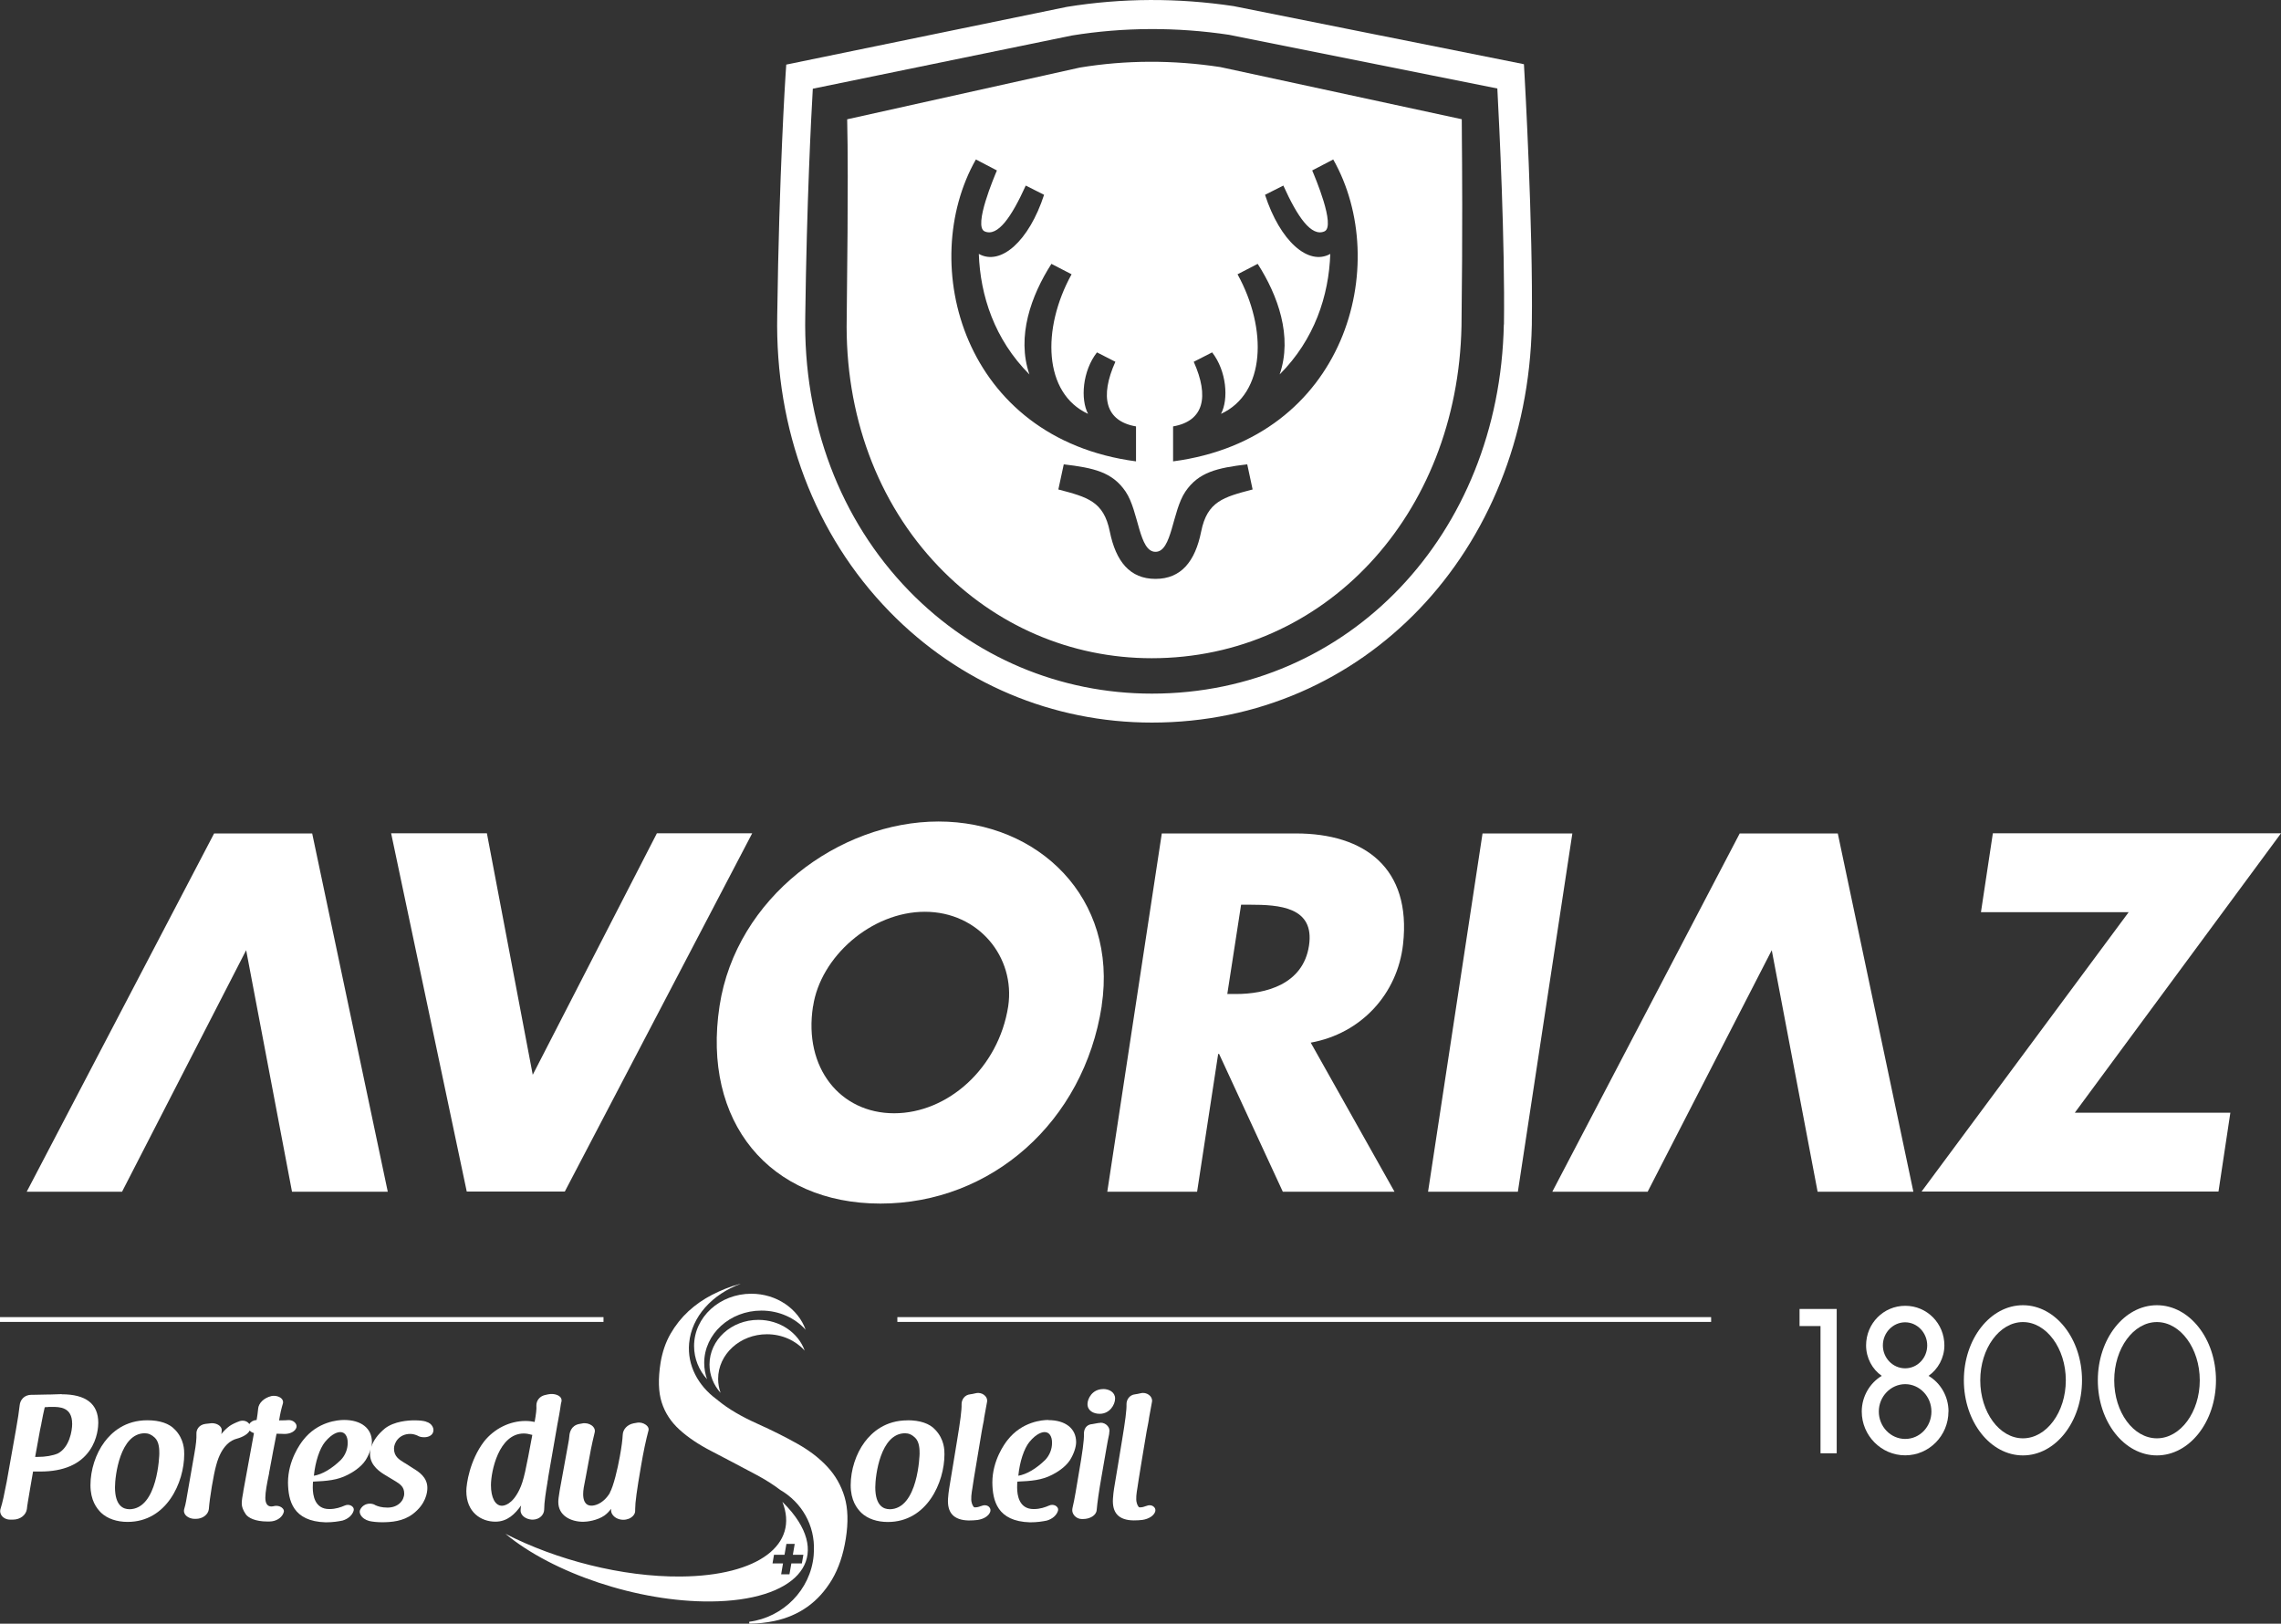 <svg width="59" height="42" viewBox="0 0 59 42" fill="none" xmlns="http://www.w3.org/2000/svg">
<rect x="0" y="0" width="59" height="42" fill="#333333" stroke="none"/>
<g clip-path="url(#clip0_3183_7)">
<path d="M23.475 36.74C22.902 36.74 22.556 37.045 22.365 37.302C22.138 37.606 22.004 38.024 22.004 38.417C22.004 38.81 22.161 39.015 22.281 39.134C22.444 39.287 22.687 39.369 22.965 39.369C23.976 39.369 24.429 38.345 24.429 37.618C24.429 37.512 24.429 37.23 24.188 36.98C24.044 36.822 23.797 36.738 23.475 36.738V36.74ZM23.006 39.038C22.868 39.038 22.64 38.964 22.64 38.471C22.64 38.175 22.771 37.074 23.411 37.074C23.505 37.074 23.589 37.111 23.671 37.19C23.786 37.301 23.786 37.504 23.786 37.601C23.786 37.616 23.752 39.04 23.006 39.04V39.038Z" fill="white"/>
<path d="M25.471 38.936C25.452 38.936 25.431 38.939 25.411 38.946C25.382 38.956 25.373 38.959 25.371 38.959H25.368C25.306 38.983 25.272 38.991 25.209 38.991C25.174 38.988 25.143 38.906 25.136 38.877C25.105 38.781 25.13 38.623 25.154 38.481L25.19 38.244C25.209 38.135 25.227 38.022 25.245 37.915C25.259 37.821 25.275 37.727 25.292 37.633C25.324 37.445 25.36 37.233 25.394 37.022C25.402 36.966 25.413 36.914 25.423 36.864C25.428 36.84 25.433 36.817 25.437 36.795C25.445 36.762 25.45 36.73 25.453 36.699V36.689C25.486 36.5 25.512 36.362 25.533 36.251V36.245C25.538 36.197 25.52 36.151 25.486 36.112C25.441 36.062 25.373 36.031 25.301 36.031C25.279 36.031 25.256 36.035 25.233 36.04C25.175 36.053 25.138 36.062 25.099 36.066C24.945 36.08 24.867 36.213 24.872 36.33C24.877 36.466 24.84 36.757 24.754 37.272C24.709 37.549 24.678 37.74 24.655 37.875C24.631 38.022 24.618 38.105 24.608 38.157L24.552 38.499C24.541 38.57 24.526 38.677 24.521 38.77C24.511 38.953 24.547 39.085 24.63 39.177C24.719 39.276 24.864 39.327 25.06 39.33C25.14 39.33 25.222 39.325 25.287 39.317C25.449 39.292 25.573 39.213 25.612 39.109C25.625 39.072 25.622 39.033 25.599 38.999C25.573 38.959 25.525 38.936 25.473 38.936H25.471Z" fill="white"/>
<path d="M27.118 36.73C26.965 36.73 26.435 36.769 26.058 37.254C25.993 37.335 25.668 37.771 25.668 38.349C25.674 38.816 25.793 39.353 26.642 39.378C26.83 39.378 26.966 39.355 27.076 39.333C27.222 39.291 27.331 39.195 27.366 39.078C27.374 39.044 27.369 39.014 27.348 38.987C27.321 38.95 27.271 38.926 27.215 38.926C27.188 38.926 27.159 38.933 27.133 38.945C27.036 38.987 26.903 39.035 26.741 39.035H26.735C26.364 39.035 26.309 38.686 26.309 38.478C26.309 38.403 26.312 38.349 26.316 38.325C26.673 38.31 26.948 38.288 27.217 38.147C27.313 38.099 27.547 37.966 27.675 37.77C27.774 37.612 27.835 37.432 27.835 37.303C27.835 36.952 27.56 36.734 27.115 36.734L27.118 36.73ZM26.34 38.171C26.375 37.812 26.487 37.471 26.626 37.3C26.817 37.068 26.966 37.044 27.021 37.044C27.139 37.044 27.212 37.15 27.212 37.32C27.212 37.489 27.148 37.645 27.036 37.763C26.803 37.99 26.557 38.136 26.34 38.173V38.171Z" fill="white"/>
<path d="M28.464 36.804C28.446 36.804 28.428 36.806 28.411 36.809L28.381 36.814C28.344 36.821 28.307 36.829 28.259 36.836C28.087 36.846 28.032 36.979 28.037 37.1C28.041 37.261 28.001 37.558 27.896 38.161L27.821 38.607C27.794 38.775 27.766 38.893 27.745 38.988L27.739 39.017C27.739 39.017 27.739 39.019 27.739 39.02C27.739 39.024 27.739 39.029 27.737 39.032C27.737 39.035 27.736 39.039 27.736 39.042C27.729 39.097 27.748 39.156 27.791 39.205C27.839 39.26 27.907 39.292 27.977 39.292C27.98 39.292 27.982 39.292 27.985 39.292H28.02C28.182 39.292 28.357 39.205 28.367 39.057C28.383 38.869 28.425 38.572 28.495 38.177L28.623 37.439C28.645 37.313 28.666 37.2 28.689 37.096C28.689 37.096 28.689 37.095 28.689 37.093C28.689 37.071 28.694 37.041 28.697 37.021C28.7 36.97 28.683 36.922 28.645 36.88C28.6 36.829 28.535 36.801 28.467 36.801L28.464 36.804Z" fill="white"/>
<path d="M28.537 35.931C28.249 35.931 28.129 36.183 28.129 36.318C28.129 36.494 28.288 36.571 28.445 36.571C28.702 36.571 28.843 36.338 28.843 36.175C28.843 36.012 28.689 35.93 28.537 35.93V35.931Z" fill="white"/>
<path d="M29.863 38.999C29.837 38.959 29.789 38.936 29.737 38.936C29.718 38.936 29.697 38.939 29.677 38.946C29.648 38.956 29.638 38.959 29.637 38.959H29.633C29.572 38.983 29.538 38.991 29.476 38.991C29.441 38.988 29.41 38.906 29.404 38.877C29.373 38.781 29.397 38.623 29.421 38.481L29.457 38.244C29.476 38.136 29.494 38.026 29.51 37.918C29.525 37.824 29.541 37.729 29.557 37.633C29.59 37.445 29.625 37.233 29.659 37.022C29.669 36.966 29.679 36.914 29.69 36.862C29.695 36.839 29.7 36.815 29.703 36.794C29.711 36.76 29.716 36.728 29.719 36.698V36.688C29.752 36.496 29.779 36.357 29.8 36.245C29.803 36.197 29.785 36.151 29.752 36.112C29.706 36.062 29.638 36.031 29.567 36.031C29.544 36.031 29.522 36.035 29.499 36.04C29.441 36.053 29.404 36.062 29.365 36.066C29.211 36.08 29.133 36.213 29.138 36.33C29.143 36.466 29.106 36.757 29.02 37.272C28.974 37.549 28.944 37.74 28.921 37.875C28.897 38.022 28.884 38.105 28.874 38.157L28.817 38.499C28.806 38.57 28.792 38.677 28.787 38.77C28.777 38.953 28.813 39.085 28.895 39.177C28.984 39.276 29.13 39.327 29.326 39.328C29.405 39.328 29.488 39.324 29.552 39.315C29.714 39.29 29.839 39.211 29.878 39.107C29.891 39.07 29.887 39.031 29.865 38.998L29.863 38.999Z" fill="white"/>
<path d="M1.592 36.062C1.545 36.062 1.416 36.068 1.32 36.071H1.28C1.153 36.076 1.008 36.079 0.898 36.079H0.818C0.622 36.079 0.522 36.215 0.509 36.35C0.493 36.504 0.46 36.714 0.412 36.987L0.171 38.342C0.169 38.351 0.166 38.362 0.164 38.373C0.163 38.383 0.159 38.393 0.158 38.403C0.116 38.626 0.069 38.858 0.009 39.046C-0.004 39.1 0.009 39.157 0.043 39.205C0.091 39.269 0.172 39.308 0.261 39.308H0.336C0.52 39.308 0.671 39.194 0.695 39.037C0.7 39.005 0.705 38.969 0.708 38.928C0.708 38.928 0.708 38.927 0.708 38.925C0.713 38.915 0.713 38.91 0.713 38.905C0.713 38.901 0.713 38.898 0.715 38.895C0.715 38.89 0.718 38.885 0.716 38.88C0.739 38.754 0.758 38.63 0.779 38.505C0.804 38.361 0.83 38.211 0.855 38.064H1.043C1.641 38.064 2.07 37.879 2.32 37.516C2.526 37.219 2.542 36.895 2.542 36.803C2.542 36.313 2.223 36.066 1.594 36.066L1.592 36.062ZM1.867 36.826C1.867 37.023 1.791 37.436 1.505 37.592C1.503 37.592 1.501 37.594 1.501 37.595C1.364 37.654 1.176 37.686 0.974 37.686H0.909L1.034 36.998C1.042 36.952 1.051 36.915 1.059 36.878C1.061 36.867 1.064 36.857 1.066 36.848C1.068 36.838 1.071 36.826 1.072 36.813C1.072 36.81 1.072 36.808 1.072 36.805C1.072 36.801 1.076 36.796 1.076 36.791C1.08 36.771 1.084 36.748 1.089 36.724C1.103 36.647 1.124 36.543 1.157 36.402C1.168 36.402 1.173 36.402 1.176 36.397H1.213C1.231 36.397 1.246 36.397 1.26 36.393C1.272 36.393 1.283 36.392 1.293 36.392H1.341C1.537 36.392 1.866 36.392 1.866 36.826H1.867Z" fill="white"/>
<path d="M4.524 36.98C4.38 36.822 4.133 36.738 3.811 36.738C3.238 36.738 2.892 37.044 2.701 37.301C2.474 37.605 2.34 38.023 2.34 38.416C2.34 38.808 2.497 39.013 2.617 39.132C2.78 39.285 3.023 39.367 3.301 39.367C4.312 39.367 4.765 38.343 4.765 37.616C4.765 37.511 4.765 37.228 4.524 36.978V36.98ZM3.34 39.038C3.203 39.038 2.974 38.964 2.974 38.471C2.974 38.175 3.106 37.074 3.745 37.074C3.839 37.074 3.923 37.111 4.006 37.19C4.121 37.301 4.121 37.504 4.121 37.601C4.121 37.616 4.087 39.04 3.34 39.04V39.038Z" fill="white"/>
<path d="M6.959 38.101C6.97 38.044 6.985 37.979 6.996 37.908C7.007 37.846 7.019 37.782 7.032 37.717C7.043 37.651 7.056 37.587 7.067 37.525L7.072 37.502C7.096 37.373 7.122 37.245 7.142 37.141C7.145 37.124 7.147 37.114 7.15 37.102C7.15 37.097 7.151 37.092 7.153 37.087C7.213 37.087 7.279 37.087 7.359 37.092C7.514 37.092 7.642 37.022 7.669 36.918C7.676 36.881 7.666 36.844 7.64 36.812C7.597 36.756 7.521 36.726 7.436 36.735C7.393 36.74 7.339 36.74 7.284 36.74C7.273 36.74 7.262 36.74 7.25 36.741C7.239 36.741 7.229 36.743 7.219 36.743C7.25 36.552 7.276 36.444 7.318 36.301C7.328 36.264 7.32 36.228 7.297 36.194C7.247 36.127 7.127 36.09 7.019 36.112C6.828 36.159 6.689 36.291 6.676 36.443V36.451C6.666 36.536 6.658 36.627 6.638 36.731C6.556 36.735 6.486 36.775 6.449 36.837C6.449 36.835 6.447 36.834 6.446 36.832C6.396 36.76 6.297 36.73 6.2 36.76C6.096 36.798 6.009 36.839 5.942 36.884C5.865 36.941 5.792 37.01 5.724 37.096C5.729 37.077 5.73 37.054 5.732 37.035C5.732 37.023 5.733 37.012 5.735 37.007C5.735 37.007 5.735 37.005 5.735 37.003C5.738 36.966 5.725 36.929 5.696 36.898C5.638 36.832 5.525 36.8 5.421 36.82C5.421 36.82 5.419 36.82 5.418 36.82C5.392 36.824 5.358 36.829 5.311 36.832C5.141 36.857 5.073 36.986 5.081 37.096C5.086 37.208 5.07 37.367 5.029 37.594L4.814 38.827C4.806 38.887 4.783 38.969 4.762 39.045C4.751 39.092 4.762 39.137 4.791 39.179C4.841 39.246 4.937 39.288 5.037 39.288H5.058C5.058 39.288 5.065 39.288 5.07 39.288C5.241 39.288 5.387 39.177 5.402 39.035C5.423 38.748 5.523 38.147 5.591 37.905C5.733 37.362 6.012 37.247 6.093 37.225C6.093 37.225 6.096 37.225 6.098 37.223C6.193 37.198 6.392 37.134 6.459 37.005C6.485 37.033 6.522 37.057 6.569 37.069L6.294 38.571V38.581C6.271 38.706 6.253 38.803 6.253 38.889C6.253 38.974 6.282 39.058 6.357 39.169C6.42 39.26 6.599 39.357 6.917 39.357C6.949 39.357 7.001 39.357 7.033 39.352C7.189 39.33 7.313 39.231 7.342 39.105C7.347 39.078 7.339 39.05 7.318 39.025C7.283 38.979 7.215 38.951 7.147 38.951C7.134 38.951 7.122 38.951 7.108 38.954C7.074 38.962 7.043 38.968 7.019 38.968C6.917 38.968 6.863 38.89 6.863 38.742C6.863 38.595 6.909 38.36 6.948 38.17C6.952 38.147 6.957 38.121 6.964 38.093L6.959 38.101Z" fill="white"/>
<path d="M11.022 36.774C11.022 36.774 11.019 36.774 11.019 36.772C10.939 36.749 10.849 36.74 10.713 36.74C10.567 36.74 10.201 36.761 9.957 36.949C9.777 37.098 9.656 37.263 9.604 37.427C9.614 37.382 9.62 37.338 9.62 37.3C9.62 36.949 9.345 36.73 8.9 36.73C8.746 36.73 8.215 36.769 7.839 37.254C7.775 37.335 7.449 37.771 7.449 38.349C7.456 38.816 7.574 39.353 8.424 39.378C8.612 39.378 8.747 39.355 8.858 39.333C9.003 39.291 9.112 39.195 9.147 39.078C9.155 39.044 9.151 39.014 9.13 38.987C9.102 38.95 9.052 38.926 8.997 38.926C8.969 38.926 8.94 38.933 8.914 38.945C8.817 38.987 8.684 39.035 8.522 39.035H8.516C8.145 39.035 8.09 38.686 8.09 38.478C8.09 38.403 8.094 38.349 8.097 38.325C8.454 38.31 8.73 38.288 8.998 38.147C9.094 38.099 9.33 37.966 9.457 37.77C9.513 37.681 9.557 37.583 9.584 37.493C9.576 37.533 9.571 37.573 9.571 37.612C9.571 37.919 9.853 38.089 9.973 38.161L10.245 38.325C10.363 38.399 10.455 38.47 10.455 38.634C10.455 38.809 10.303 38.997 10.023 38.997C9.864 38.997 9.767 38.962 9.699 38.93C9.699 38.928 9.696 38.926 9.694 38.925C9.656 38.905 9.61 38.895 9.567 38.895C9.45 38.895 9.35 38.963 9.309 39.069C9.299 39.106 9.306 39.148 9.329 39.188C9.369 39.261 9.452 39.318 9.552 39.344C9.643 39.365 9.769 39.376 9.881 39.376C10.12 39.376 10.426 39.353 10.675 39.165C11.017 38.906 11.054 38.606 11.054 38.488C11.054 38.208 10.828 38.069 10.692 37.985L10.472 37.844H10.468C10.326 37.756 10.191 37.676 10.191 37.471C10.191 37.318 10.324 37.091 10.611 37.091C10.674 37.091 10.742 37.108 10.811 37.14C10.811 37.14 10.813 37.144 10.816 37.144C10.855 37.165 10.907 37.177 10.972 37.177C11.08 37.177 11.168 37.132 11.198 37.059C11.219 37.011 11.216 36.955 11.19 36.905C11.159 36.841 11.098 36.796 11.022 36.776V36.774ZM8.119 38.171C8.155 37.812 8.267 37.471 8.406 37.3C8.597 37.068 8.746 37.044 8.803 37.044C8.921 37.044 8.994 37.15 8.994 37.32C8.994 37.489 8.929 37.645 8.817 37.763C8.584 37.99 8.338 38.136 8.121 38.173L8.119 38.171Z" fill="white"/>
<path d="M14.455 36.645C14.458 36.63 14.461 36.615 14.463 36.6C14.471 36.546 14.479 36.496 14.489 36.445C14.494 36.422 14.497 36.398 14.499 36.377C14.505 36.329 14.512 36.289 14.523 36.254C14.531 36.215 14.523 36.178 14.499 36.146C14.445 36.078 14.316 36.042 14.188 36.066C14.18 36.068 14.17 36.069 14.161 36.071C14.146 36.074 14.133 36.076 14.127 36.079C13.955 36.105 13.871 36.237 13.874 36.358C13.882 36.454 13.864 36.581 13.829 36.781C13.765 36.768 13.688 36.756 13.592 36.756C13.186 36.756 12.786 36.954 12.522 37.285C12.147 37.778 12.062 38.393 12.062 38.569C12.062 39.116 12.44 39.361 12.814 39.361C13.123 39.361 13.319 39.165 13.479 38.942C13.469 38.997 13.469 39.009 13.468 39.027C13.468 39.034 13.468 39.041 13.466 39.049C13.46 39.101 13.476 39.153 13.513 39.197C13.571 39.266 13.675 39.309 13.782 39.309C13.966 39.304 14.07 39.175 14.075 39.056C14.075 38.864 14.122 38.574 14.161 38.341V38.329C14.172 38.285 14.177 38.248 14.18 38.21L14.418 36.842C14.426 36.791 14.436 36.746 14.444 36.704C14.445 36.684 14.45 36.663 14.454 36.645H14.455ZM12.982 38.949C12.81 38.949 12.699 38.74 12.699 38.418C12.699 38.06 12.901 37.08 13.549 37.08C13.621 37.08 13.686 37.095 13.769 37.117C13.604 38.002 13.549 38.302 13.434 38.535C13.249 38.918 13.042 38.949 12.982 38.949Z" fill="white"/>
<path d="M16.745 36.893C16.698 36.836 16.612 36.797 16.53 36.797C16.518 36.797 16.507 36.797 16.494 36.799L16.389 36.817C16.227 36.849 16.112 36.971 16.107 37.116C16.102 37.238 16.078 37.426 16.033 37.672C15.974 38.004 15.869 38.441 15.774 38.612C15.774 38.615 15.772 38.618 15.774 38.62C15.581 38.931 15.346 38.947 15.301 38.947C15.121 38.947 15.084 38.785 15.084 38.649C15.084 38.546 15.104 38.435 15.15 38.212L15.274 37.546C15.277 37.531 15.28 37.512 15.283 37.495C15.286 37.483 15.288 37.472 15.29 37.463C15.316 37.329 15.337 37.247 15.369 37.109L15.385 37.039C15.393 36.997 15.38 36.953 15.35 36.914C15.301 36.852 15.212 36.814 15.124 36.814C15.113 36.814 15.102 36.814 15.089 36.815L14.984 36.834C14.764 36.874 14.733 37.072 14.728 37.133C14.723 37.202 14.712 37.272 14.697 37.346L14.477 38.555C14.451 38.719 14.441 38.788 14.441 38.853C14.441 39.206 14.765 39.364 15.087 39.364C15.175 39.364 15.443 39.335 15.636 39.201C15.702 39.152 15.756 39.097 15.806 39.028V39.053C15.803 39.107 15.822 39.159 15.863 39.204C15.923 39.272 16.02 39.312 16.122 39.312C16.224 39.312 16.314 39.275 16.374 39.211C16.412 39.171 16.431 39.124 16.429 39.075V39.038C16.429 38.864 16.473 38.543 16.578 37.937C16.641 37.562 16.706 37.254 16.776 36.993C16.782 36.96 16.771 36.923 16.745 36.891V36.893Z" fill="white"/>
<path d="M18.215 35.255C18.215 34.507 18.878 33.901 19.695 33.901C20.156 33.901 20.567 34.094 20.839 34.397C20.645 33.856 20.09 33.465 19.433 33.465C18.615 33.465 17.953 34.071 17.953 34.818C17.953 35.144 18.079 35.443 18.288 35.676C18.241 35.543 18.215 35.402 18.215 35.255Z" fill="white"/>
<path d="M18.575 35.668C18.575 35.03 19.14 34.513 19.838 34.513C20.231 34.513 20.582 34.678 20.814 34.936C20.649 34.475 20.174 34.141 19.614 34.141C18.916 34.141 18.352 34.658 18.352 35.296C18.352 35.573 18.458 35.828 18.638 36.028C18.598 35.915 18.575 35.794 18.575 35.668Z" fill="white"/>
<path d="M21.846 38.724C21.758 38.428 21.611 38.168 21.404 37.945C21.197 37.721 20.939 37.522 20.628 37.347C20.319 37.172 19.974 37.001 19.596 36.83C19.176 36.642 18.84 36.444 18.587 36.237C18.569 36.224 18.553 36.209 18.535 36.195C18.053 35.84 17.773 35.316 17.825 34.746C17.888 34.055 18.425 33.477 19.162 33.207C19.145 33.21 19.129 33.215 19.113 33.219C18.873 33.283 18.645 33.378 18.42 33.492C18.195 33.607 17.993 33.748 17.808 33.917C17.625 34.087 17.47 34.282 17.344 34.501C17.218 34.721 17.132 34.971 17.086 35.25C17.02 35.668 17.03 36.011 17.116 36.278C17.201 36.545 17.354 36.778 17.57 36.976C17.787 37.176 18.066 37.364 18.404 37.538C18.742 37.713 19.129 37.918 19.568 38.151C19.803 38.277 20.008 38.407 20.183 38.541C20.733 38.86 21.083 39.452 21.052 40.122C21.052 40.161 21.049 40.2 21.046 40.238C20.965 41.123 20.258 41.836 19.38 41.95C19.38 41.966 19.38 41.982 19.38 41.998C19.604 41.998 19.82 41.974 20.031 41.93C20.347 41.863 20.631 41.742 20.883 41.564C21.133 41.386 21.345 41.151 21.519 40.861C21.692 40.569 21.812 40.215 21.878 39.795C21.944 39.377 21.933 39.019 21.846 38.724Z" fill="white"/>
<path d="M20.483 39.116C20.409 39.026 20.328 38.937 20.237 38.848C20.673 39.941 19.634 40.763 17.605 40.78C16.092 40.792 14.393 40.352 13.074 39.675C14.296 40.691 16.495 41.44 18.381 41.425C20.564 41.408 21.505 40.374 20.482 39.115L20.483 39.116ZM20.469 40.441L20.42 40.723H20.205L20.253 40.441H19.982L20.02 40.218H20.292L20.341 39.936H20.556L20.508 40.218H20.78L20.741 40.441H20.469Z" fill="white"/>
<path d="M44.26 34.07H23.211V34.194H44.26V34.07Z" fill="white"/>
<path d="M15.61 34.07H0V34.194H15.61V34.07Z" fill="white"/>
<path d="M39.434 1.951L39.418 1.661L31.907 0.158C30.463 -0.058 29.017 -0.053 27.594 0.178L20.337 1.671L20.318 1.956C20.316 1.981 20.153 4.48 20.104 8.146C20.043 11.111 21.074 13.836 23.008 15.82C24.812 17.672 27.222 18.691 29.796 18.691C35.277 18.691 39.502 14.269 39.622 8.403C39.656 5.824 39.436 1.988 39.434 1.95V1.951ZM38.898 8.391C38.787 13.836 34.872 17.942 29.796 17.942C27.415 17.942 25.186 17 23.518 15.288C21.728 13.45 20.773 10.92 20.829 8.16C20.868 5.227 20.98 3.047 21.024 2.295L27.722 0.919C29.059 0.702 30.432 0.697 31.789 0.9L38.73 2.289C38.78 3.23 38.929 6.256 38.901 8.393L38.898 8.391Z" fill="white"/>
<path d="M37.81 3.084L31.565 1.735C30.344 1.548 29.117 1.552 27.93 1.748L21.913 3.086L21.918 3.417C21.923 3.595 21.944 4.693 21.901 8.228C21.85 10.718 22.692 12.998 24.274 14.65C25.739 16.181 27.697 17.026 29.789 17.026C34.258 17.026 37.705 13.33 37.803 8.432C37.834 5.979 37.818 4.135 37.813 3.63L37.81 3.083V3.084ZM25.242 4.125L25.786 4.409C25.724 4.558 25.169 5.854 25.468 5.985C25.807 6.133 26.164 5.613 26.532 4.8L27.006 5.039C26.616 6.236 25.886 6.884 25.318 6.568C25.355 7.646 25.724 8.781 26.627 9.686C26.288 8.702 26.673 7.641 27.196 6.825L27.717 7.095C26.937 8.51 26.992 10.176 28.144 10.705C27.944 10.33 27.998 9.597 28.374 9.115L28.85 9.358C28.445 10.26 28.586 10.893 29.384 11.03V11.934C24.903 11.344 23.71 6.825 25.242 4.125ZM31.069 13.75C30.914 14.522 30.551 14.974 29.888 14.974C29.224 14.974 28.863 14.522 28.706 13.75C28.549 12.966 28.125 12.859 27.375 12.661L27.515 12.011C28.29 12.103 28.772 12.209 29.116 12.718C29.459 13.225 29.457 14.274 29.888 14.274C30.318 14.274 30.317 13.226 30.66 12.718C31.003 12.211 31.485 12.103 32.261 12.011L32.4 12.661C31.649 12.859 31.226 12.966 31.069 13.75ZM30.343 11.934V11.03C31.142 10.891 31.281 10.26 30.877 9.358L31.353 9.115C31.728 9.597 31.783 10.33 31.582 10.705C32.735 10.176 32.79 8.51 32.01 7.095L32.531 6.825C33.054 7.641 33.439 8.702 33.099 9.686C34.003 8.781 34.372 7.646 34.409 6.568C33.841 6.884 33.109 6.236 32.721 5.039L33.195 4.8C33.561 5.614 33.92 6.133 34.258 5.985C34.558 5.854 34.004 4.558 33.941 4.409L34.485 4.125C36.016 6.823 34.823 11.344 30.343 11.934Z" fill="white"/>
<path d="M47.089 34.301H46.547V33.859H47.508V37.592H47.089V34.301Z" fill="white"/>
<path d="M50.398 36.512C50.398 37.137 49.896 37.645 49.28 37.645C48.663 37.645 48.156 37.137 48.156 36.512C48.156 36.119 48.368 35.772 48.673 35.589C48.43 35.421 48.268 35.127 48.268 34.801C48.268 34.234 48.718 33.777 49.281 33.777C49.845 33.777 50.293 34.234 50.293 34.801C50.293 35.127 50.126 35.421 49.883 35.589C50.193 35.772 50.4 36.119 50.4 36.512H50.398ZM49.958 36.512C49.958 36.124 49.654 35.804 49.28 35.804C48.906 35.804 48.597 36.124 48.597 36.512C48.597 36.9 48.901 37.221 49.28 37.221C49.658 37.221 49.958 36.905 49.958 36.512ZM48.702 34.801C48.702 35.127 48.959 35.394 49.278 35.394C49.597 35.394 49.849 35.127 49.849 34.801C49.849 34.476 49.592 34.204 49.278 34.204C48.964 34.204 48.702 34.472 48.702 34.801Z" fill="white"/>
<path d="M50.797 35.704C50.797 34.633 51.48 33.762 52.325 33.762C53.17 33.762 53.853 34.633 53.853 35.704C53.853 36.775 53.17 37.647 52.325 37.647C51.48 37.647 50.797 36.775 50.797 35.704ZM51.221 35.704C51.221 36.529 51.716 37.205 52.325 37.205C52.934 37.205 53.434 36.529 53.434 35.704C53.434 34.88 52.932 34.198 52.325 34.198C51.718 34.198 51.221 34.882 51.221 35.704Z" fill="white"/>
<path d="M54.262 35.704C54.262 34.633 54.945 33.762 55.79 33.762C56.635 33.762 57.318 34.633 57.318 35.704C57.318 36.775 56.635 37.647 55.79 37.647C54.945 37.647 54.262 36.775 54.262 35.704ZM54.686 35.704C54.686 36.529 55.181 37.205 55.79 37.205C56.398 37.205 56.899 36.529 56.899 35.704C56.899 34.88 56.397 34.198 55.79 34.198C55.183 34.198 54.686 34.882 54.686 35.704Z" fill="white"/>
<path d="M6.367 24.579L3.157 30.826H0.691L5.538 21.559H8.075L10.03 30.826H7.553L6.367 24.579Z" fill="white"/>
<path d="M45.828 24.579L42.618 30.826H40.152L44.999 21.559H47.536L49.491 30.826H47.014L45.828 24.579Z" fill="white"/>
<path d="M13.78 27.802L16.991 21.555H19.456L14.609 30.822H12.073L10.117 21.555H12.594L13.78 27.802Z" fill="white"/>
<path d="M28.497 26.02C28.034 29.018 25.641 31.133 22.773 31.133C19.904 31.133 18.151 29.02 18.612 26.02C19.04 23.218 21.706 21.25 24.277 21.25C26.847 21.25 28.922 23.216 28.495 26.02H28.497ZM21.029 26.031C20.78 27.63 21.74 28.797 23.127 28.797C24.515 28.797 25.829 27.628 26.078 26.031C26.268 24.754 25.308 23.585 23.922 23.585C22.536 23.585 21.22 24.752 21.031 26.031H21.029Z" fill="white"/>
<path d="M36.072 30.826H33.181L31.533 27.262H31.509L30.964 30.826H28.641L30.051 21.559H33.523C35.289 21.559 36.513 22.448 36.291 24.426C36.147 25.712 35.206 26.736 33.903 26.97L36.071 30.828L36.072 30.826ZM31.745 25.712H31.971C32.73 25.712 33.704 25.47 33.858 24.463C34.012 23.456 33.084 23.402 32.327 23.402H32.102L31.745 25.712Z" fill="white"/>
<path d="M39.261 30.826H36.938L38.347 21.559H40.67L39.261 30.826Z" fill="white"/>
<path d="M57.69 28.782L57.383 30.822H49.703L55.06 23.595H51.239L51.547 21.555H59L53.667 28.782H57.69Z" fill="white"/>
</g>
<defs>
<clipPath id="clip0_3183_7">
<rect width="59" height="42" fill="white"/>
</clipPath>
</defs>
</svg>
